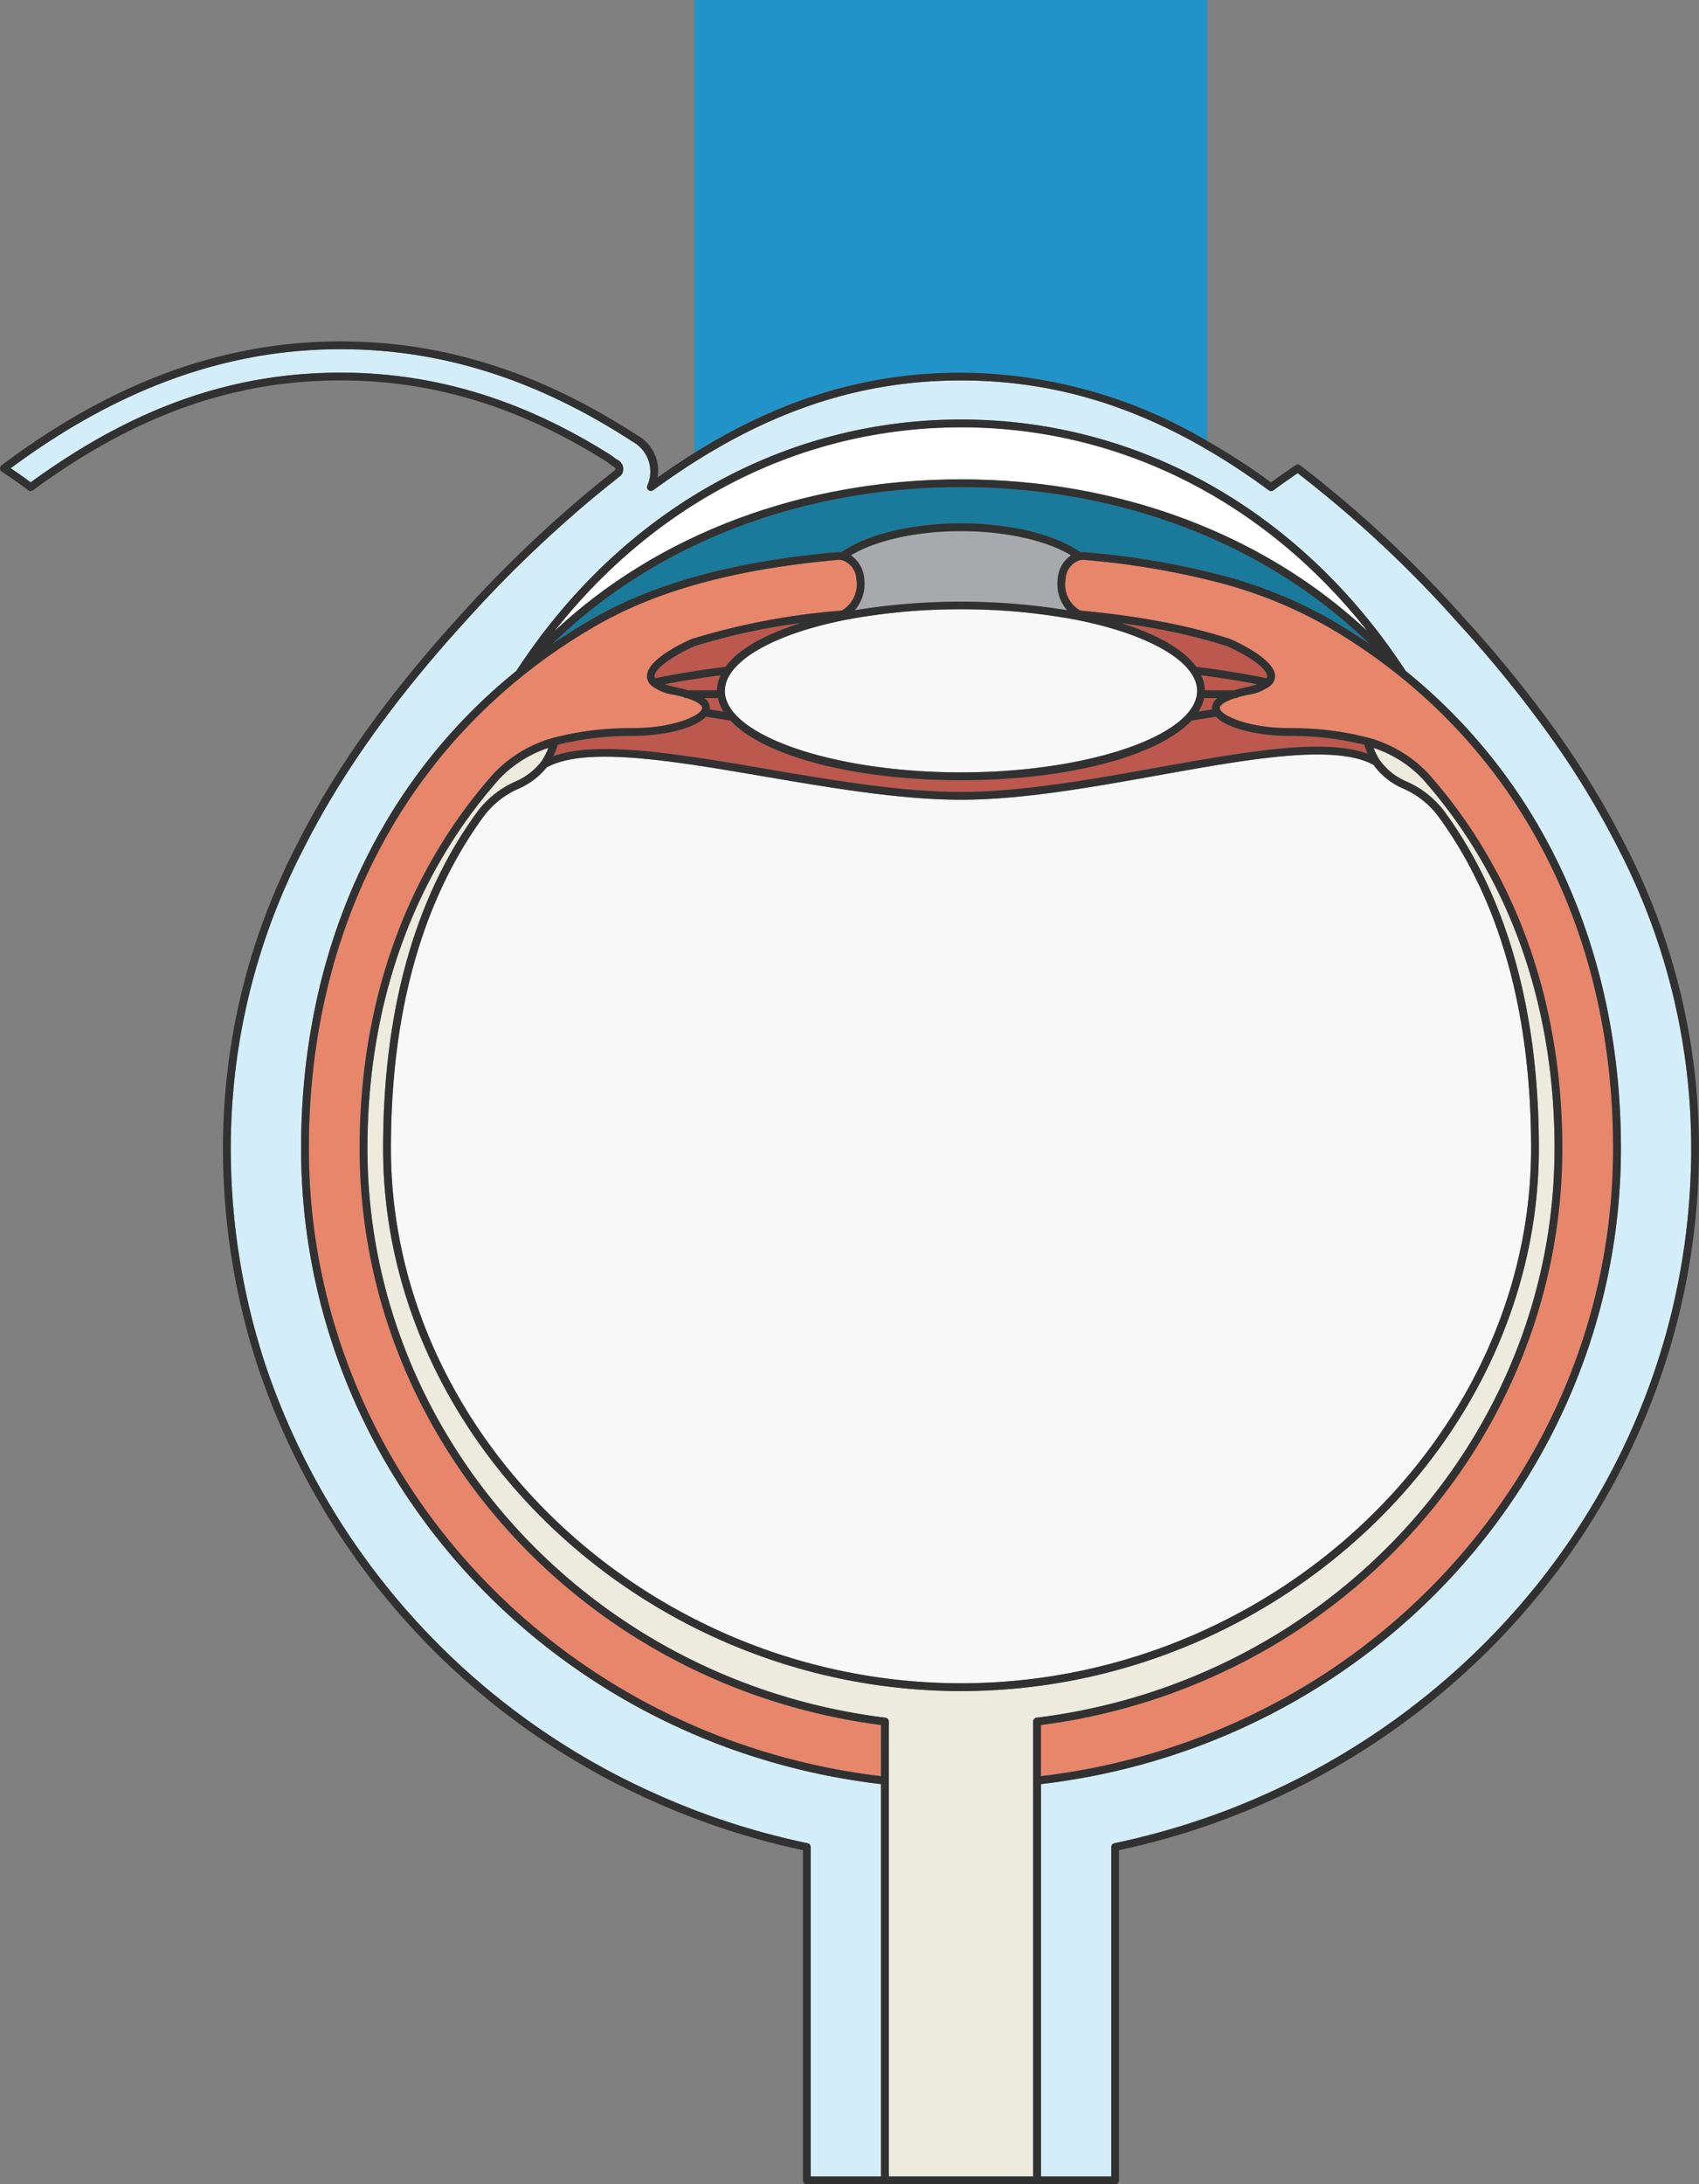 <?xml version="1.0" encoding="UTF-8"?> <svg xmlns="http://www.w3.org/2000/svg" xmlns:xlink="http://www.w3.org/1999/xlink" width="217.551" height="279.626" viewBox="0 0 217.551 279.626"><rect x="0" y="0" width="217.551" height="279.626" fill="#808080" stroke="none"/><defs><clipPath id="a"><rect width="217.551" height="279.626" fill="none"></rect></clipPath></defs><g clip-path="url(#a)"><path d="M154.58,56.449V0H88.918V57.973c11.19-6.981,22.183-10.267,34.133-10.267a62.548,62.548,0,0,1,31.529,8.743" fill="#2293c8"></path><path d="M199.051,147.016c0-18.468-5.842-34.826-16.9-47.309a15.27,15.27,0,0,0-6.269-3.962,8.682,8.682,0,0,0,.74,1.509l.008.008a8.037,8.037,0,0,0,3.536,2.817,12.241,12.241,0,0,1,4.8,3.833c8.014,10.947,12.077,25.448,12.077,43.1,0,37.662-33.888,69.481-74,69.481s-73.994-31.819-73.994-69.481c0-17.654,4.062-32.155,12.075-43.1a12.269,12.269,0,0,1,4.8-3.83,8.413,8.413,0,0,0,3.332-2.517l.006-.006a7.884,7.884,0,0,0,.951-1.816,15.293,15.293,0,0,0-6.282,3.972c-11.045,12.463-16.887,28.822-16.887,47.3,0,36.885,28.512,68.218,66.321,72.885a.5.5,0,0,1,.439.5v58.229h18.48V220.4a.5.5,0,0,1,.439-.5c37.809-4.667,66.321-36,66.321-72.885" fill="#edeade"></path><path d="M182.9,99.037c11.225,12.675,17.154,29.263,17.154,47.979,0,37.245-28.67,68.9-66.76,73.821v6.547c41.8-4.954,73.26-39.4,73.26-80.368,0-24.774-9.675-46.22-27.244-60.39l0,0a73.5,73.5,0,0,0-9.762-6.653,57.4,57.4,0,0,0-14.276-5.59A101.3,101.3,0,0,0,139.1,71.7a2.36,2.36,0,0,0-.777-.006,2.656,2.656,0,0,0-1.875,2.438,3.841,3.841,0,0,0,1.9,4.032h0c3.629.327,7.081.8,10.26,1.4a72.588,72.588,0,0,1,8.871,2.215c.592.254,5.4,2.4,5.763,4.5a1.576,1.576,0,0,1-.536,1.471,5.985,5.985,0,0,1-2.913,1.194c-.5.107-.892.2-1.221.295a.5.5,0,0,1-.321.124h-.079c-1.516.483-2.016.989-1.973,1.307.122.9,3.352,2.364,7.943,2.513l1.03.029a38.75,38.75,0,0,1,10.055,1.232,16.576,16.576,0,0,1,7.675,4.591" fill="#e8866b"></path><path d="M46.051,147.016c0-18.727,5.929-35.315,17.145-47.972a16.6,16.6,0,0,1,7.683-4.6,38.758,38.758,0,0,1,10.056-1.233l1.03-.028c4.59-.15,7.82-1.611,7.942-2.513.043-.318-.459-.827-1.973-1.307h-.082a.493.493,0,0,1-.323-.125c-.329-.094-.719-.188-1.223-.295a6.077,6.077,0,0,1-2.864-1.162.154.154,0,0,1-.024-.019l-.023-.017a1.617,1.617,0,0,1-.555-1.191c0-2.159,4.782-4.344,5.74-4.76a88.785,88.785,0,0,1,19.189-3.63,3.885,3.885,0,0,0,1.888-4.044,2.639,2.639,0,0,0-1.875-2.424,2.35,2.35,0,0,0-.744,0c-12.812,1.163-22.768,3.867-30.479,8.27A72.889,72.889,0,0,0,66.8,86.624l0,0c-17.569,14.17-27.244,35.617-27.244,60.39,0,40.956,31.457,75.4,73.26,80.368v-6.547c-38.09-4.916-66.76-36.576-66.76-73.821" fill="#e8866b"></path><path d="M66.392,100.969a11.283,11.283,0,0,0-4.456,3.533c-7.884,10.771-11.881,25.072-11.881,42.51,0,37.12,33.427,68.48,72.994,68.48s73-31.36,73-68.48c0-17.436-4-31.737-11.884-42.51a11.262,11.262,0,0,0-4.456-3.536,9.078,9.078,0,0,1-3.826-3.037c-4.928-2.73-15.853-.775-27.421,1.3-8.653,1.551-17.6,3.154-25.413,3.154-7.728,0-16.62-1.517-25.219-2.984C86.07,97.392,74.961,95.5,70,98.248a9.488,9.488,0,0,1-3.6,2.721" fill="#f8f8f8"></path><path d="M159.585,87.967a9.815,9.815,0,0,0,1.391-.374c-2.416-.484-5.575-.936-7.156-1.15a4.785,4.785,0,0,1,.462,1.922h3.726c.407-.128.9-.253,1.577-.4" fill="#bc584d"></path><path d="M155.9,89.365h-1.716a5.281,5.281,0,0,1-.716,1.73c.513-.078,1.132-.176,1.738-.281l0-.008a1.552,1.552,0,0,1,.7-1.441" fill="#bc584d"></path><path d="M162.251,86.451c-.206-1.189-3.256-2.923-5.13-3.736a71.848,71.848,0,0,0-8.7-2.167c-1.555-.294-3.178-.555-4.854-.784,4.693,1.468,8.016,3.4,9.623,5.584,1.107.144,5.993.8,8.99,1.478a.521.521,0,0,0,.075-.375" fill="#bc584d"></path><path d="M83.84,86.557a.529.529,0,0,0,.083.27c3.006-.683,7.905-1.337,9-1.479,1.608-2.188,4.933-4.117,9.628-5.586a79.448,79.448,0,0,0-13.613,2.97c-2.088.91-5.093,2.715-5.093,3.825" fill="#bc584d"></path><path d="M90.9,90.807l0,.009c.608.1,1.228.2,1.742.282a5.312,5.312,0,0,1-.717-1.732H90.2a1.55,1.55,0,0,1,.7,1.441" fill="#bc584d"></path><path d="M88.092,88.365h3.729a4.79,4.79,0,0,1,.462-1.924c-1.577.214-4.74.666-7.161,1.151a9.777,9.777,0,0,0,1.387.374c.686.146,1.176.27,1.583.4" fill="#bc584d"></path><path d="M80.96,94.214a38.654,38.654,0,0,0-9.546,1.125,11.578,11.578,0,0,1-.545,1.444C76.569,94.765,87,96.535,98,98.412c8.558,1.46,17.407,2.97,25.05,2.97,7.723,0,16.627-1.6,25.237-3.139,11.344-2.034,21.254-3.8,26.819-1.754a12.223,12.223,0,0,1-.418-1.15,38.647,38.647,0,0,0-9.545-1.125l-1.037-.028c-3.454-.113-7.107-1.028-8.411-2.442-1.259.223-2.646.428-3.112.495-4.189,4.493-15.668,7.643-29.533,7.643S97.711,96.734,93.523,92.24c-.461-.066-1.853-.271-3.117-.495-1.3,1.414-4.956,2.328-8.41,2.441Z" fill="#bc584d"></path><path d="M92.814,88.441c0,5.659,13.846,10.44,30.234,10.44s30.241-4.781,30.241-10.44c0-3.688-6.118-7.266-15.586-9.113a81.246,81.246,0,0,0-29.3,0c-9.468,1.847-15.586,5.425-15.586,9.113" fill="#f8f8f8"></path><path d="M76.063,79.1c7.838-4.475,17.927-7.221,30.843-8.393a3.238,3.238,0,0,1,.828-.015c3.233-2.282,9.069-3.7,15.315-3.7s12.083,1.415,15.315,3.7a3.357,3.357,0,0,1,.853.017,102.08,102.08,0,0,1,16.3,2.7A58.5,58.5,0,0,1,170.04,79.1q2.735,1.563,5.3,3.325c-13.111-12.8-31.83-20.056-52.288-20.056s-39.177,7.256-52.281,20.05c1.71-1.172,3.477-2.284,5.3-3.32" fill="#197a9b"></path><path d="M136.644,78.121A5.153,5.153,0,0,1,135.452,74a3.938,3.938,0,0,1,1.7-2.9c-3.172-1.924-8.446-3.1-14.1-3.1s-10.925,1.174-14.1,3.1a3.929,3.929,0,0,1,1.7,2.89,5.156,5.156,0,0,1-1.192,4.138,84.878,84.878,0,0,1,27.189,0" fill="#a7a9ac"></path><path d="M123.049,61.371c20.23,0,38.8,7.009,52.042,19.419-13.138-16.661-31.753-26.084-52.009-26.084-20.311,0-38.94,9.421-52.072,26.081,13.238-12.408,31.805-19.416,52.039-19.416" fill="#fff"></path><path d="M207.581,109.338a.25.25,0,0,1-.086-.156,111.153,111.153,0,0,0-9.261-15.275,157.795,157.795,0,0,0-11.495-14.115,150.418,150.418,0,0,0-20.575-19.213c-1.054.709-2.1,1.446-3.107,2.19a.5.5,0,0,1-.593,0c-13.072-9.6-25.6-14.064-39.413-14.064S96.724,53.172,83.645,62.759a.5.5,0,0,1-.758-.594,4.369,4.369,0,0,0-1.869-5.613.508.508,0,0,1-.093-.073c.021.057-.194-.116-.267-.161a.282.282,0,0,1-.038-.021C68.507,48.5,56.408,44.706,43.631,44.706c-14.586,0-28.418,4.986-42.263,15.237.848.571,1.7,1.175,2.559,1.806C17.075,52.17,29.7,47.706,43.631,47.706c11.953,0,23.2,3.414,34.386,10.435a.386.386,0,0,1,.057.03c.077.048.326.229.552.4.157.114.3.22.351.253a1.321,1.321,0,0,1,.677,1.841.483.483,0,0,1-.151.206l-1.129.911c-.482.38-.971.769-1.45,1.158A158.853,158.853,0,0,0,59.36,79.792c-9.212,10.151-16.013,19.79-20.791,29.466a.372.372,0,0,1-.021.039.571.571,0,0,1-.039.061,83.4,83.4,0,0,0-8.958,37.658,88.3,88.3,0,0,0,4.6,28.2,92.367,92.367,0,0,0,49.393,54.244,94.09,94.09,0,0,0,19.866,6.506.5.5,0,0,1,.4.489v42.17h9V228.4c-42.368-4.971-74.26-39.883-74.26-81.386,0-25.053,9.785-46.755,27.554-61.119,13.372-20.458,34.124-32.191,56.946-32.191S166.613,65.439,180,85.9c17.77,14.364,27.555,36.066,27.555,61.119,0,41.512-31.893,76.424-74.26,81.386v50.224h9v-42.17a.5.5,0,0,1,.4-.489c32.415-6.767,58.953-30.045,69.257-60.75a88.281,88.281,0,0,0,4.6-28.2,83.388,83.388,0,0,0-8.97-37.678" fill="#d4eef9"></path><path d="M208.481,108.9a.785.785,0,0,0-.054-.091,112.028,112.028,0,0,0-9.38-15.487,158.825,158.825,0,0,0-11.567-14.2,150.584,150.584,0,0,0-21-19.554.5.5,0,0,0-.578-.016c-1.063.71-2.118,1.448-3.143,2.2a87.775,87.775,0,0,0-8.179-5.3,62.548,62.548,0,0,0-31.529-8.743c-11.949,0-22.943,3.286-34.133,10.268q-2.352,1.466-4.718,3.15A5.143,5.143,0,0,0,81.544,55.7c-.125-.09-.325-.213-.374-.242l-.023-.014c-12.274-7.9-24.546-11.74-37.516-11.74-15.01,0-29.216,5.188-43.431,15.86a.5.5,0,0,0,.025.818c1.12.736,2.262,1.538,3.4,2.383a.525.525,0,0,0,.6,0c13.074-9.6,25.595-14.064,39.405-14.064,11.777,0,22.868,3.373,33.9,10.313a.43.43,0,0,0,.052.028c.094.064.278.2.448.325s.335.244.414.3c.354.218.41.253.322.5l-1.02.822c-.482.38-.974.773-1.456,1.163A159.866,159.866,0,0,0,58.62,79.12C49.349,89.336,42.5,99.045,37.68,108.8a.842.842,0,0,0-.058.095,84.391,84.391,0,0,0-9.071,38.121,89.787,89.787,0,0,0,2.011,18.906,88.87,88.87,0,0,0,2.644,9.613,93.372,93.372,0,0,0,49.926,54.836,95.1,95.1,0,0,0,19.679,6.491v42.264a.5.5,0,0,0,.5.5h39.48a.5.5,0,0,0,.5-.5V236.861c32.582-6.944,59.228-30.41,69.6-61.326a89.235,89.235,0,0,0,4.657-28.519,84.357,84.357,0,0,0-9.07-38.114m-95.67,118.482c-41.8-4.964-73.26-39.412-73.26-80.368,0-24.774,9.675-46.22,27.244-60.39v0a72.964,72.964,0,0,1,9.763-6.653c7.711-4.4,17.667-7.108,30.479-8.271a2.35,2.35,0,0,1,.744,0,2.641,2.641,0,0,1,1.875,2.425,3.886,3.886,0,0,1-1.888,4.044A88.724,88.724,0,0,0,88.58,81.8c-.958.416-5.74,2.6-5.74,4.76a1.617,1.617,0,0,0,.555,1.191c.006.006.016.011.023.017a.2.2,0,0,0,.023.018,6.076,6.076,0,0,0,2.865,1.162c.5.108.894.2,1.223.295a.488.488,0,0,0,.323.125h.082c1.514.481,2.016.99,1.973,1.308-.122.9-3.352,2.363-7.943,2.513l-1.029.028a38.765,38.765,0,0,0-10.057,1.232,16.6,16.6,0,0,0-7.682,4.6C51.98,111.7,46.051,128.289,46.051,147.016c0,37.245,28.67,68.9,66.76,73.821ZM123.049,62.371c20.458,0,39.177,7.26,52.288,20.057q-2.559-1.755-5.3-3.325a58.457,58.457,0,0,0-14.524-5.691,102.2,102.2,0,0,0-16.3-2.7,3.313,3.313,0,0,0-.853-.018c-3.232-2.283-9.069-3.7-15.315-3.7s-12.082,1.415-15.315,3.7a3.284,3.284,0,0,0-.828.015c-12.916,1.173-23,3.919-30.843,8.394q-2.727,1.554-5.3,3.32c13.1-12.794,31.82-20.051,52.281-20.051M71.01,80.787c13.132-16.66,31.761-26.081,52.072-26.081,20.256,0,38.871,9.423,52.009,26.084-13.243-12.41-31.812-19.419-52.042-19.419s-38.8,7.008-52.039,19.416m39.638-6.8a3.929,3.929,0,0,0-1.7-2.891c3.172-1.923,8.445-3.1,14.1-3.1s10.93,1.175,14.1,3.1a3.942,3.942,0,0,0-1.7,2.9,5.152,5.152,0,0,0,1.192,4.123,84.879,84.879,0,0,0-27.189,0,5.158,5.158,0,0,0,1.192-4.137M123.049,78A77.994,77.994,0,0,1,137.7,79.328c9.468,1.848,15.586,5.426,15.586,9.113,0,5.66-13.848,10.441-30.24,10.441S92.815,94.1,92.815,88.441c0-3.688,6.117-7.265,15.585-9.113A77.794,77.794,0,0,1,123.049,78m32.156,12.819c-.606.1-1.224.2-1.737.281a5.317,5.317,0,0,0,.716-1.731H155.9a1.555,1.555,0,0,0-.7,1.442l0,.008m-.923-2.45a4.763,4.763,0,0,0-.461-1.922c1.581.214,4.74.666,7.155,1.15a9.777,9.777,0,0,1-1.391.374c-.679.144-1.17.269-1.577.4Zm-1.1-3.016c-1.607-2.189-4.931-4.117-9.623-5.585,1.676.229,3.3.49,4.853.784a72.035,72.035,0,0,1,8.7,2.167c1.875.813,4.925,2.547,5.13,3.736a.514.514,0,0,1-.074.375c-3-.68-7.883-1.334-8.99-1.477m-60.269,0c-1.09.141-5.989.8-9,1.478a.53.53,0,0,1-.082-.269c0-1.111,3.005-2.915,5.093-3.826a79.431,79.431,0,0,1,13.613-2.969c-4.695,1.469-8.021,3.4-9.628,5.586m-.635,1.093a4.794,4.794,0,0,0-.462,1.924H88.092c-.407-.129-.9-.253-1.583-.4a9.514,9.514,0,0,1-1.387-.374c2.421-.485,5.584-.937,7.161-1.151m-.363,2.924a5.308,5.308,0,0,0,.717,1.733c-.514-.079-1.134-.178-1.741-.282l0-.009a1.552,1.552,0,0,0-.7-1.442Zm-1.514,2.38c1.264.224,2.657.429,3.117.495,4.189,4.494,15.665,7.642,29.526,7.642s25.344-3.15,29.532-7.643c.466-.067,1.854-.272,3.113-.495,1.3,1.414,4.956,2.329,8.411,2.442l1.036.028a38.649,38.649,0,0,1,9.546,1.125,11.951,11.951,0,0,0,.418,1.15c-5.565-2.048-15.475-.28-26.819,1.754-8.611,1.543-17.514,3.139-25.237,3.139-7.644,0-16.493-1.51-25.051-2.97-11-1.877-21.429-3.647-27.128-1.629a11.578,11.578,0,0,0,.545-1.444,38.649,38.649,0,0,1,9.546-1.125L82,94.186c3.454-.113,7.106-1.027,8.409-2.441M97.83,99.4c8.6,1.468,17.491,2.985,25.219,2.985,7.812,0,16.76-1.6,25.413-3.154,11.568-2.075,22.494-4.03,27.421-1.3a9.085,9.085,0,0,0,3.826,3.037,11.244,11.244,0,0,1,4.456,3.536c7.885,10.773,11.884,25.074,11.884,42.51,0,37.12-33.43,68.48-73,68.48s-72.994-31.36-72.994-68.48c0-17.438,4-31.74,11.882-42.51a11.272,11.272,0,0,1,4.455-3.533A9.5,9.5,0,0,0,70,98.248C74.961,95.5,86.07,97.392,97.83,99.4m77.392-4.951a38.75,38.75,0,0,0-10.055-1.232l-1.03-.028c-4.591-.15-7.821-1.612-7.943-2.514-.043-.317.457-.824,1.973-1.307h.079a.489.489,0,0,0,.321-.124c.33-.094.721-.188,1.221-.295a5.976,5.976,0,0,0,2.913-1.194,1.575,1.575,0,0,0,.536-1.471c-.364-2.1-5.171-4.247-5.763-4.5a72.411,72.411,0,0,0-8.871-2.214c-3.179-.6-6.631-1.071-10.26-1.4h0a3.841,3.841,0,0,1-1.9-4.032,2.656,2.656,0,0,1,1.875-2.438,2.36,2.36,0,0,1,.777.006,101.3,101.3,0,0,1,16.172,2.677,57.477,57.477,0,0,1,14.276,5.59,73.5,73.5,0,0,1,9.762,6.653l0,0c17.569,14.17,27.244,35.616,27.244,60.39,0,40.965-31.457,75.414-73.26,80.368v-6.547c38.09-4.916,66.76-36.576,66.76-73.821,0-18.716-5.929-35.3-17.154-47.979a16.571,16.571,0,0,0-7.675-4.591M132.73,219.9a.5.5,0,0,0-.439.5v58.229h-18.48V220.4a.5.5,0,0,0-.439-.5c-37.809-4.667-66.321-36-66.321-72.884,0-18.479,5.842-34.838,16.887-47.3a15.276,15.276,0,0,1,6.282-3.972,7.9,7.9,0,0,1-.951,1.816l-.006.006a8.431,8.431,0,0,1-3.332,2.517,12.26,12.26,0,0,0-4.8,3.83c-8.013,10.944-12.075,25.445-12.075,43.1,0,37.662,33.885,69.48,73.994,69.48s74-31.818,74-69.48c0-17.653-4.064-32.153-12.077-43.1a12.232,12.232,0,0,0-4.8-3.833,8.046,8.046,0,0,1-3.536-2.817l-.008-.008a8.756,8.756,0,0,1-.741-1.509,15.264,15.264,0,0,1,6.27,3.962c11.053,12.483,16.9,28.841,16.9,47.309,0,36.884-28.512,68.217-66.321,72.884m81.832-54.189a87.982,87.982,0,0,1-2.616,9.506c-10.3,30.705-36.842,53.983-69.257,60.75a.5.5,0,0,0-.4.489v42.17h-9V228.4c42.367-4.962,74.26-39.874,74.26-81.386,0-25.053-9.785-46.755-27.554-61.119-13.384-20.458-34.125-32.191-56.946-32.191S79.477,65.439,66.105,85.9c-17.769,14.364-27.554,36.066-27.554,61.119,0,41.5,31.892,76.415,74.26,81.386v50.224h-9v-42.17a.5.5,0,0,0-.4-.489,94.09,94.09,0,0,1-19.866-6.506,92.373,92.373,0,0,1-49.393-54.244,88.385,88.385,0,0,1-4.6-28.2,83.424,83.424,0,0,1,8.958-37.659.385.385,0,0,0,.039-.06.372.372,0,0,0,.021-.039c4.778-9.676,11.579-19.315,20.791-29.466A158.941,158.941,0,0,1,76.924,62.935c.479-.389.968-.778,1.451-1.158l1.128-.911a.483.483,0,0,0,.151-.206,1.32,1.32,0,0,0-.677-1.841c-.05-.033-.194-.139-.351-.253-.226-.166-.475-.347-.552-.4a.386.386,0,0,0-.057-.03C66.833,51.12,55.584,47.706,43.631,47.706c-13.93,0-26.556,4.464-39.7,14.043-.854-.631-1.711-1.235-2.559-1.806C15.213,49.691,29.045,44.706,43.631,44.706c12.777,0,24.876,3.791,36.989,11.591a.282.282,0,0,0,.038.021c.073.045.288.218.267.161a.508.508,0,0,0,.093.073,4.369,4.369,0,0,1,1.869,5.613.5.5,0,0,0,.758.594c13.079-9.587,25.6-14.053,39.406-14.053s26.341,4.469,39.413,14.064a.5.5,0,0,0,.593,0c1.009-.744,2.053-1.481,3.107-2.19a150.418,150.418,0,0,1,20.575,19.213,157.619,157.619,0,0,1,11.495,14.115,111.153,111.153,0,0,1,9.261,15.275.26.26,0,0,0,.086.156,83.388,83.388,0,0,1,8.97,37.678,88.846,88.846,0,0,1-1.989,18.695" fill="#313131"></path></g></svg> 